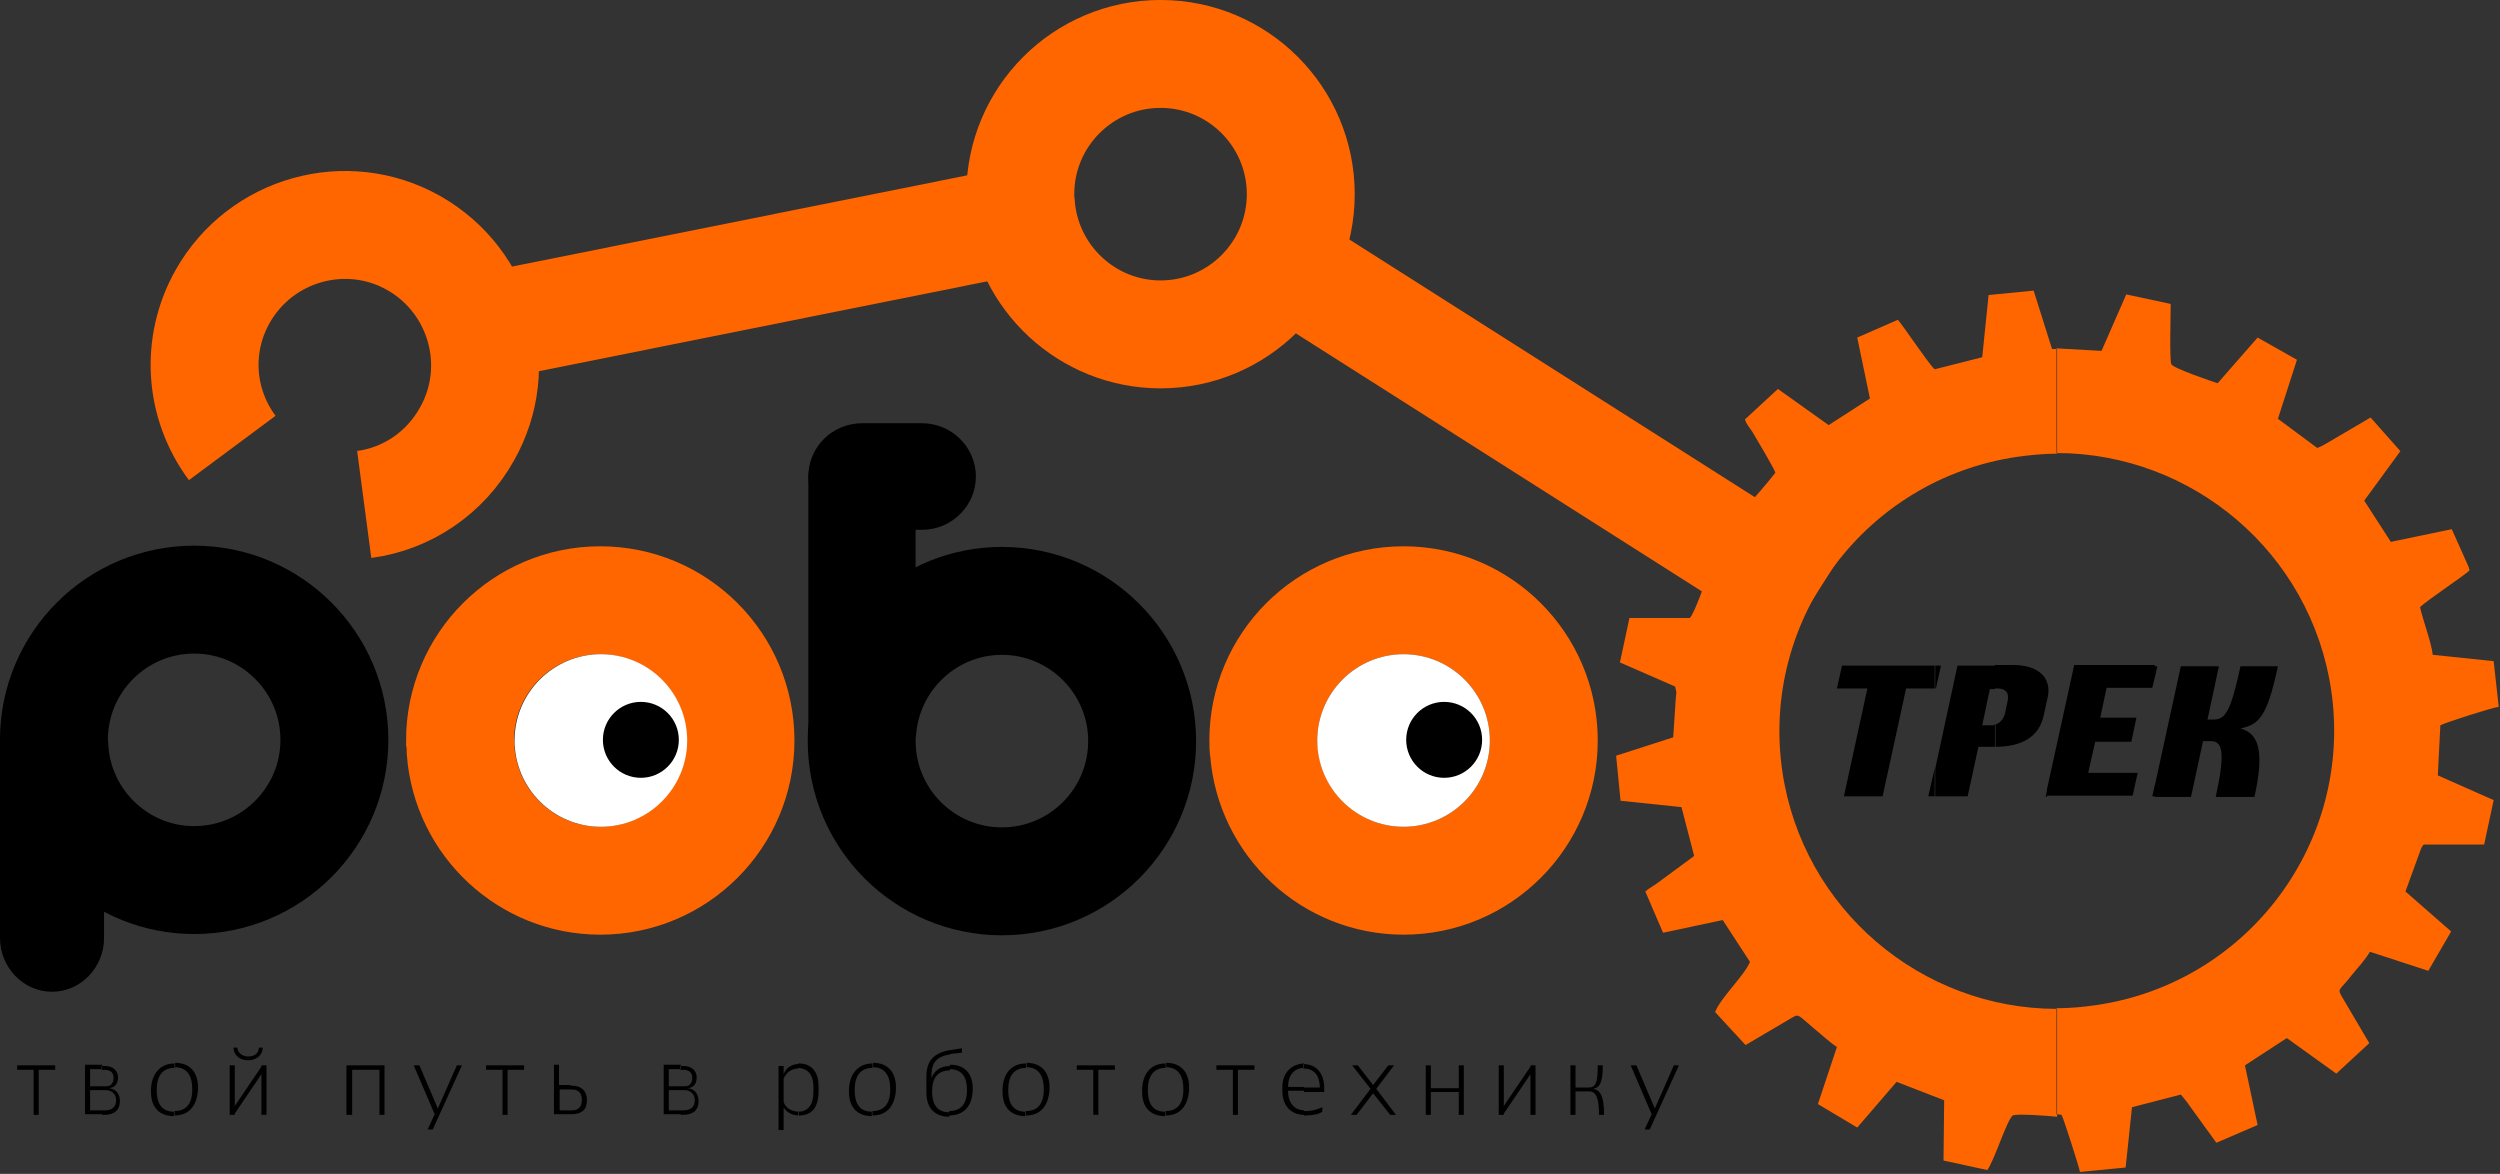 <?xml version="1.0" encoding="UTF-8"?> <svg xmlns="http://www.w3.org/2000/svg" width="394" height="185" viewBox="0 0 394 185" fill="none"><rect x="0" y="0" width="394" height="185" fill="#333333" stroke="none"/><g clip-path="url(#clip0_106_954)"><path d="M196.101 37.3L285.801 94.3" stroke="#FF6600" stroke-width="17.008" stroke-miterlimit="22.926"></path><path d="M165.146 25.087L66.606 44.835L69.946 61.504L168.486 41.755L165.146 25.087Z" fill="#FF6600"></path><path d="M57.4 79.5C64.2 78.6 70.2 74.5 73.6 68.4C79.6 57.8 75.8 44.3 65.2 38.3C54.6 32.3 41.1 36.1 35.1 46.7C30.8 54.3 31.4 63.6 36.6 70.6" stroke="#FF6600" stroke-width="17.008" stroke-miterlimit="22.926"></path><path fill-rule="evenodd" clip-rule="evenodd" d="M160.9 32.3C161.8 43.8 171.4 52.7 182.9 52.7C195.1 52.7 205 42.8 205 30.6C205 18.4 195.1 8.5 182.9 8.5C170.7 8.5 160.8 18.4 160.8 30.6C160.8 31.2 160.8 31.8 160.9 32.3Z" stroke="#FF6600" stroke-width="17.008" stroke-miterlimit="22.926"></path><path fill-rule="evenodd" clip-rule="evenodd" d="M342.1 47.9L335.1 46.4L331.2 55.3L324.1 54.9V71.4C345.5 71.4 364.2 87.1 367.4 108.8C370.9 132.7 354.3 154.9 330.4 158.4C328.3 158.7 326.2 158.9 324.1 158.9V175.6C324.5 175.6 324.7 175.7 324.9 175.7C325.2 176.2 327.7 184 327.8 184.7L335 184L336 174.5L343.7 172.5C344.2 173.1 344.7 173.7 345.1 174.3L349.3 180.1L355.8 177.3L353.8 167.9L360.4 163.6L368.2 169.2L373.4 164.4L369.1 157.1C368.3 155.7 368.7 156.2 370.7 153.6C371.7 152.4 372.8 151.2 373.5 150L382.7 153L386.3 146.8L379.1 140.5L381.5 133.9C381.6 133.7 381.6 133.6 381.7 133.5C382 133 381.7 133.3 382.1 133.1H391.5L393 126.1L384.2 122.2L384.6 114.3C385.6 113.8 392.8 111.5 393.8 111.4L393 104.2L383.4 103.2C383.2 101.3 381.9 97.9 381.4 95.7C382.2 94.8 388.4 90.7 389.2 89.9C389.1 89.4 389.1 89.5 388.9 89L386.4 83.4L376.8 85.4L372.6 78.9L378.3 71.1L373.6 65.8L367.3 69.5C366.8 69.8 365.8 70.4 365.2 70.6L359 66L362 56.7L355.8 53.2L349.5 60.4C348.9 60.2 342.6 58.1 342.2 57.4C341.9 56.8 342.1 49.2 342.1 47.9ZM324.2 55H323.4L320.5 45.8L313.4 46.5L312.4 56.3L304.9 58.2C303.9 57.3 300 51.4 299.1 50.4L292.7 53.2L294.7 62.8L288.2 67L280.2 61.3L275 66.1C275.3 67 275.7 67.3 276.2 68.1C276.8 69.1 279.6 73.8 279.8 74.5C279 75.5 278.2 76.5 277.4 77.4C276.6 78.3 275.5 79.6 275 80.5L265.8 77.5L262.1 83.7C262.9 84.2 268.7 89.3 269.3 90.1C268.9 91.4 267 96.8 266.3 97.4H256.8L255.3 104.4L264 108.2L264.2 109.1C264.2 109.4 264.1 109.8 264.1 110.1L263.7 116.2L254.7 119.1L255.4 126.2L265 127.2L267 134.9L261.3 139.1C260.5 139.7 260 139.9 259.3 140.5L262.1 147L271.5 145L275.8 151.6C274.8 153.9 271.2 157.2 270.3 159.5L275.1 164.7L282.4 160.4C283.5 159.8 283.2 159.8 285.9 162.1C286.9 162.9 288.5 164.4 289.5 165L286.5 174L292.7 177.7L298.9 170.5L306.4 173.4L306.3 182.9L313.2 184.4C314.3 182.9 316.3 176.5 317.2 175.8C317.8 175.5 322.2 175.8 324.2 176V159C302.8 159 284.1 143.3 280.9 121.6C277.4 97.7 294 75.5 317.9 72C320 71.7 322.1 71.5 324.2 71.5V55Z" fill="#FF6600"></path><path fill-rule="evenodd" clip-rule="evenodd" d="M205.5 175.8V175.1C205.6 175.1 205.7 175.1 205.8 175.1C207.1 175.1 207.9 174.7 208.4 174.5V175.2C207.9 175.6 206.8 175.8 205.7 175.8H205.5ZM205.5 172V171.4H208C208 169.4 207 168.4 205.5 168.4H205.4V167.7C207.5 167.7 208.7 169.2 208.7 171.5V172.1H205.5V172ZM220 175.7L216.9 171.6L219.7 167.9H218.8L216.4 171L214 167.9H213.1L216 171.6L212.9 175.7H213.8L216.4 172.3L219.1 175.7H220ZM230.7 175.7V167.9H229.9V171.5H225.5V167.9H224.7V175.7H225.5V172.1H229.9V175.7H230.7ZM237 175.7V175.5L241.2 169.3V175.7H242V167.9H241.2V168.1L237 174.3V167.9H236.2V175.7H237ZM251.8 167.9C251.8 170.7 251.5 171.4 250.3 171.4C250.1 171.4 248.3 171.4 248.3 171.4V167.9H247.5V175.7H248.3V172H250.4C251.5 172 252 172.9 252 175.7H252.8C252.8 172.7 252.2 171.8 251.1 171.6C252 171.4 252.6 170.9 252.6 167.9H251.8ZM264.6 167.9H263.8L260.8 174.7L257.9 167.9H257L260.3 175.6L259.2 178H260L264.6 167.9ZM205.5 167.6V168.3C204.1 168.3 203 169.3 203 171.3H205.5V171.9H203C203 173.9 204 174.9 205.5 175V175.7C203.9 175.7 202.1 174.7 202.1 171.9V171.3C202.1 169.1 203.5 167.7 205.5 167.6ZM183.7 175.8V175.1C185.5 175.1 186.5 174 186.5 171.7V171.6C186.5 169.6 185.7 168.2 183.8 168.2V167.5C186.3 167.5 187.4 169.2 187.4 171.3V171.8C187.2 174.4 185.9 175.8 183.7 175.8ZM197.7 168.6V167.9H191.7V168.6H194.3V175.7H195.1V168.6H197.7ZM183.7 167.6V168.3C181.8 168.3 180.9 169.6 180.9 171.7V171.8C180.9 174.2 181.9 175.2 183.6 175.2V175.9C181.4 175.9 180 174.6 180 172.1V171.6C180.1 169.3 181.3 167.6 183.7 167.6ZM161.7 175.8V175.1C163.5 175.1 164.5 174 164.5 171.7V171.6C164.5 169.6 163.7 168.2 161.8 168.2V167.5C164.3 167.5 165.4 169.2 165.4 171.3V171.8C165.2 174.4 163.9 175.8 161.7 175.8ZM175.7 168.6V167.9H169.7V168.6H172.3V175.7H173.1V168.6H175.7ZM161.7 167.6V168.3C159.8 168.3 158.9 169.6 158.9 171.7V171.8C158.9 174.2 159.9 175.2 161.6 175.2V175.9C159.4 175.9 158 174.6 158 172.1V171.6C158.1 169.3 159.3 167.6 161.7 167.6ZM149.6 175.8V175.1C151.4 175.1 152.4 174 152.4 171.8V171.7C152.4 169.8 151.6 168.5 149.7 168.5V167.8H149.8C152.2 167.8 153.3 169.4 153.3 171.5V171.9C153.2 174.4 151.8 175.8 149.6 175.8ZM149.6 166.2V165.5C149.7 165.5 149.7 165.5 149.8 165.5L151.6 165.2V165.9L149.8 166.1C149.7 166.2 149.7 166.2 149.6 166.2ZM149.6 165.5V166.2C147.8 166.5 146.9 167.3 146.8 169.2C146.8 169.3 146.8 169.8 146.8 169.9C147.2 168.8 148.2 168 149.7 168V168.7C147.8 168.7 146.9 169.9 146.9 171.9V172C146.9 174.3 147.9 175.3 149.6 175.3V176C147.4 176 146 174.7 146 172.2V169.7C146 167.1 147.2 166 149.6 165.5ZM137.5 175.8V175.1C139.3 175.1 140.3 174 140.3 171.7V171.6C140.3 169.6 139.5 168.2 137.6 168.2V167.5C140.1 167.5 141.2 169.2 141.2 171.3V171.8C141 174.4 139.7 175.8 137.5 175.8ZM137.5 167.6V168.3C135.6 168.3 134.7 169.6 134.7 171.7V171.8C134.7 174.2 135.7 175.2 137.4 175.2V175.9C135.2 175.9 133.8 174.6 133.8 172.1V171.6C133.9 169.3 135.2 167.6 137.5 167.6ZM125.8 175.8V175.2C127.3 175.2 128.2 174.2 128.2 172V171.3C128.2 169.6 127.5 168.4 125.8 168.3V167.6H125.9C128.1 167.6 129 169.2 129 171.1V172C129 174.6 127.9 175.8 125.9 175.8H125.8ZM125.8 167.7V168.4C124.8 168.4 123.9 169 123.5 170V173.6C123.6 174.3 124.5 175.2 125.9 175.2V175.8C124.6 175.8 123.7 175 123.5 174.5V178.1H122.7V168H123.5V169.4C123.7 168.5 124.6 167.7 125.8 167.7ZM107.3 175.7V175H107.7C108.9 175 109.5 174.4 109.5 173.4C109.5 172.5 108.9 171.8 107.8 171.8H107.3V171.2H107.9C108.7 171.2 109.1 170.7 109.1 169.9C109.1 169 108.6 168.6 107.6 168.6H107.2V168H107.7C109.1 168 109.8 168.8 109.8 169.8C109.8 170.7 109.4 171.4 108.4 171.5C109.5 171.6 110.1 172.5 110.1 173.5C110.1 175 109.2 175.7 107.6 175.7H107.3ZM107.3 167.9V168.5H105.4V171.2H107.3V171.8H105.4V175H107.3V175.6H104.6V167.8H107.3V167.9ZM89.9 175.7V175H90.1C91.1 175 91.7 174.5 91.7 173.3C91.7 172.3 91.2 171.7 90.1 171.7H89.9V171.1H90.1C91.7 171.1 92.5 172 92.5 173.4C92.5 174.9 91.7 175.6 90 175.6H89.9V175.7ZM89.9 171.1V171.7H88.2V175H89.9V175.6H87.3V167.8H88.1V171H89.9V171.1ZM27.5 175.8V175.1C29.3 175.1 30.3 174 30.3 171.7V171.6C30.3 169.6 29.5 168.2 27.6 168.2V167.5C30.1 167.5 31.2 169.2 31.2 171.3V171.8C31 174.4 29.7 175.8 27.5 175.8ZM37 175.7V175.5L41.2 169.3V175.7H42V167.9H41.2V168.1L37 174.3V167.9H36.2V175.7H37ZM41.4 165.1H40.8C40.8 165.9 40.2 166.5 39.1 166.5C38.1 166.5 37.4 165.8 37.4 165.1H36.8C36.8 166.2 37.7 167.1 39.1 167.1C40.4 167.1 41.4 166.3 41.4 165.1ZM54.7 175.7H55.5V168.6H59.8V175.7H60.6V167.9H54.6V175.7H54.7ZM72.8 167.9H72L69 174.7L66.1 167.9H65.2L68.5 175.6L67.4 178H68.2L72.8 167.9ZM82.6 168.6V167.9H76.6V168.6H79.2V175.7H80V168.6H82.6ZM27.5 167.6V168.3C25.6 168.3 24.7 169.6 24.7 171.7V171.8C24.7 174.2 25.7 175.2 27.4 175.2V175.9C25.2 175.9 23.8 174.6 23.8 172.1V171.6C23.9 169.3 25.2 167.6 27.5 167.6ZM16.1 175.7V175H16.5C17.7 175 18.3 174.4 18.3 173.4C18.3 172.5 17.7 171.8 16.6 171.8H16.1V171.2H16.7C17.5 171.2 17.9 170.7 17.9 169.9C17.9 169 17.4 168.6 16.4 168.6H16V168H16.5C17.9 168 18.6 168.8 18.6 169.8C18.6 170.7 18.2 171.4 17.2 171.5C18.3 171.6 18.9 172.5 18.9 173.5C18.9 175 18 175.7 16.4 175.7H16.1ZM8.7 168.6V167.9H2.7V168.6H5.3V175.7H6.1V168.6H8.7ZM16.1 167.9V168.5H14.2V171.2H16.1V171.8H14.2V175H16.1V175.6H13.4V167.8H16.1V167.9Z" fill="black"></path><path fill-rule="evenodd" clip-rule="evenodd" d="M339.6 125.6V123.8L343.7 105H349.7L347.9 113.4C347.9 113.4 348.2 113.4 348.8 113.4C350.6 113.4 351.5 112.5 353.1 105H359C357.3 113 356 114.2 353.1 114.8C356 115.6 356.9 118.4 355.3 125.6H349.2C350.8 118.3 350.2 116.8 348.4 116.8H347.2L345.3 125.6H339.6ZM339.6 106.8L340 105H339.6V106.8ZM339.6 104.9V106.7L339.2 108.4H332L331 113.1H336.7L335.9 116.9H330.2L329.1 121.8H336.9L336.1 125.4H322.6V124.4L326.9 104.8H339.6V104.9ZM339.6 123.7L339.2 125.5H339.6V123.7ZM322.6 110.4L322.7 110C322.9 109.1 322.9 108.3 322.6 107.5V110.4ZM322.6 107.5V110.4L322.1 112.7C321.4 116.1 318.7 117.7 314.4 117.7V114.2C315.1 114 315.7 113.5 316 112.4L316.4 110.5C316.7 109.1 316 108.5 314.8 108.5H314.4V104.8H317.5C320.6 104.9 322.1 106.1 322.6 107.5ZM322.6 124.6V125.6H322.4L322.6 124.6ZM305.1 108.5L305.9 104.9H304.9V108.5H305.1ZM314.4 104.9V108.6H313.6L312.4 114.3H313.8C314 114.3 314.2 114.3 314.5 114.2V117.7H311.8L310.1 125.5H305V121.1L308.5 104.9H314.4ZM304.9 104.9H290.3L289.5 108.5H294.3L290.6 125.5H296.7L300.4 108.5H305V104.9H304.9ZM304.9 121.1V125.5H303.9L304.9 121.1Z" fill="black"></path><path fill-rule="evenodd" clip-rule="evenodd" d="M8.6 118.3C9.5 129.8 19.1 138.7 30.6 138.7C42.8 138.7 52.7 128.8 52.7 116.6C52.7 104.4 42.8 94.5 30.6 94.5C18.4 94.5 8.5 104.4 8.5 116.6C8.5 117.1 8.6 117.7 8.6 118.3Z" stroke="black" stroke-width="17.008" stroke-miterlimit="22.926" stroke-linejoin="round"></path><path fill-rule="evenodd" clip-rule="evenodd" d="M0 117.2C0 112.5 3.7 108.7 8.2 108.7C12.7 108.7 16.4 112.5 16.4 117.2H0ZM0 147.8V117.1H16.4V147.8H0ZM16.4 147.8C16.4 152.5 12.7 156.3 8.2 156.3C3.7 156.3 0 152.5 0 147.8H16.4Z" fill="black"></path><path fill-rule="evenodd" clip-rule="evenodd" d="M135.901 115.1C136.801 103.6 146.401 94.7 157.901 94.7C170.101 94.7 180.001 104.6 180.001 116.8C180.001 129 170.101 138.9 157.901 138.9C145.701 138.9 135.801 129 135.801 116.8C135.801 116.3 135.801 115.7 135.901 115.1Z" stroke="black" stroke-width="17.008" stroke-miterlimit="22.926" stroke-linejoin="round"></path><path fill-rule="evenodd" clip-rule="evenodd" d="M127.4 114.7H144.3C144.3 119.3 140.5 123 135.8 123C131.2 123 127.4 119.3 127.4 114.7ZM127.4 75.4H144.3V114.7H127.4V75.4ZM144.3 75.4H127.4C127.4 70.8 131.2 67.1 135.9 67.1C140.5 67 144.3 70.8 144.3 75.4Z" fill="black"></path><path fill-rule="evenodd" clip-rule="evenodd" d="M145.3 83.5V66.7C150 66.7 153.8 70.5 153.8 75.1C153.8 79.7 150 83.5 145.3 83.5ZM135.9 83.5V66.7H145.3V83.5H135.9ZM135.9 66.7V83.5C131.2 83.5 127.4 79.7 127.4 75.1C127.4 70.4 131.2 66.7 135.9 66.7Z" fill="black"></path><path fill-rule="evenodd" clip-rule="evenodd" d="M72.6 118.4C73.5 129.9 83.1 138.8 94.6 138.8C106.8 138.8 116.7 128.9 116.7 116.7C116.7 104.5 106.8 94.6 94.6 94.6C82.4 94.6 72.5 104.5 72.5 116.7C72.6 117.3 72.6 117.8 72.6 118.4Z" stroke="#FF6600" stroke-width="17.008" stroke-miterlimit="22.926"></path><path fill-rule="evenodd" clip-rule="evenodd" d="M94.7 130.3C102.2 130.3 108.3 124.2 108.3 116.7C108.3 109.2 102.2 103.1 94.7 103.1C87.2 103.1 81.1 109.2 81.1 116.7C81.1 124.2 87.2 130.3 94.7 130.3Z" fill="white"></path><path d="M101 122.3C104.148 122.3 106.7 119.748 106.7 116.6C106.7 113.452 104.148 110.9 101 110.9C97.852 110.9 95.3 113.452 95.3 116.6C95.3 119.748 97.852 122.3 101 122.3Z" fill="black" stroke="black" stroke-width="0.567" stroke-miterlimit="22.926"></path><path fill-rule="evenodd" clip-rule="evenodd" d="M199.2 118.4C200.1 129.9 209.7 138.8 221.2 138.8C233.4 138.8 243.3 128.9 243.3 116.7C243.3 104.5 233.4 94.6 221.2 94.6C209 94.6 199.1 104.5 199.1 116.7C199.1 117.3 199.1 117.8 199.2 118.4Z" stroke="#FF6600" stroke-width="17.008" stroke-miterlimit="22.926"></path><path fill-rule="evenodd" clip-rule="evenodd" d="M221.2 130.3C228.7 130.3 234.8 124.2 234.8 116.7C234.8 109.2 228.7 103.1 221.2 103.1C213.7 103.1 207.6 109.2 207.6 116.7C207.6 124.2 213.7 130.3 221.2 130.3Z" fill="white"></path><path d="M227.599 122.3C230.747 122.3 233.299 119.748 233.299 116.6C233.299 113.452 230.747 110.9 227.599 110.9C224.451 110.9 221.899 113.452 221.899 116.6C221.899 119.748 224.451 122.3 227.599 122.3Z" fill="black" stroke="black" stroke-width="0.567" stroke-miterlimit="22.926"></path></g><defs><clipPath id="clip0_106_954"><rect width="393.8" height="184.8" fill="white"></rect></clipPath></defs></svg> 